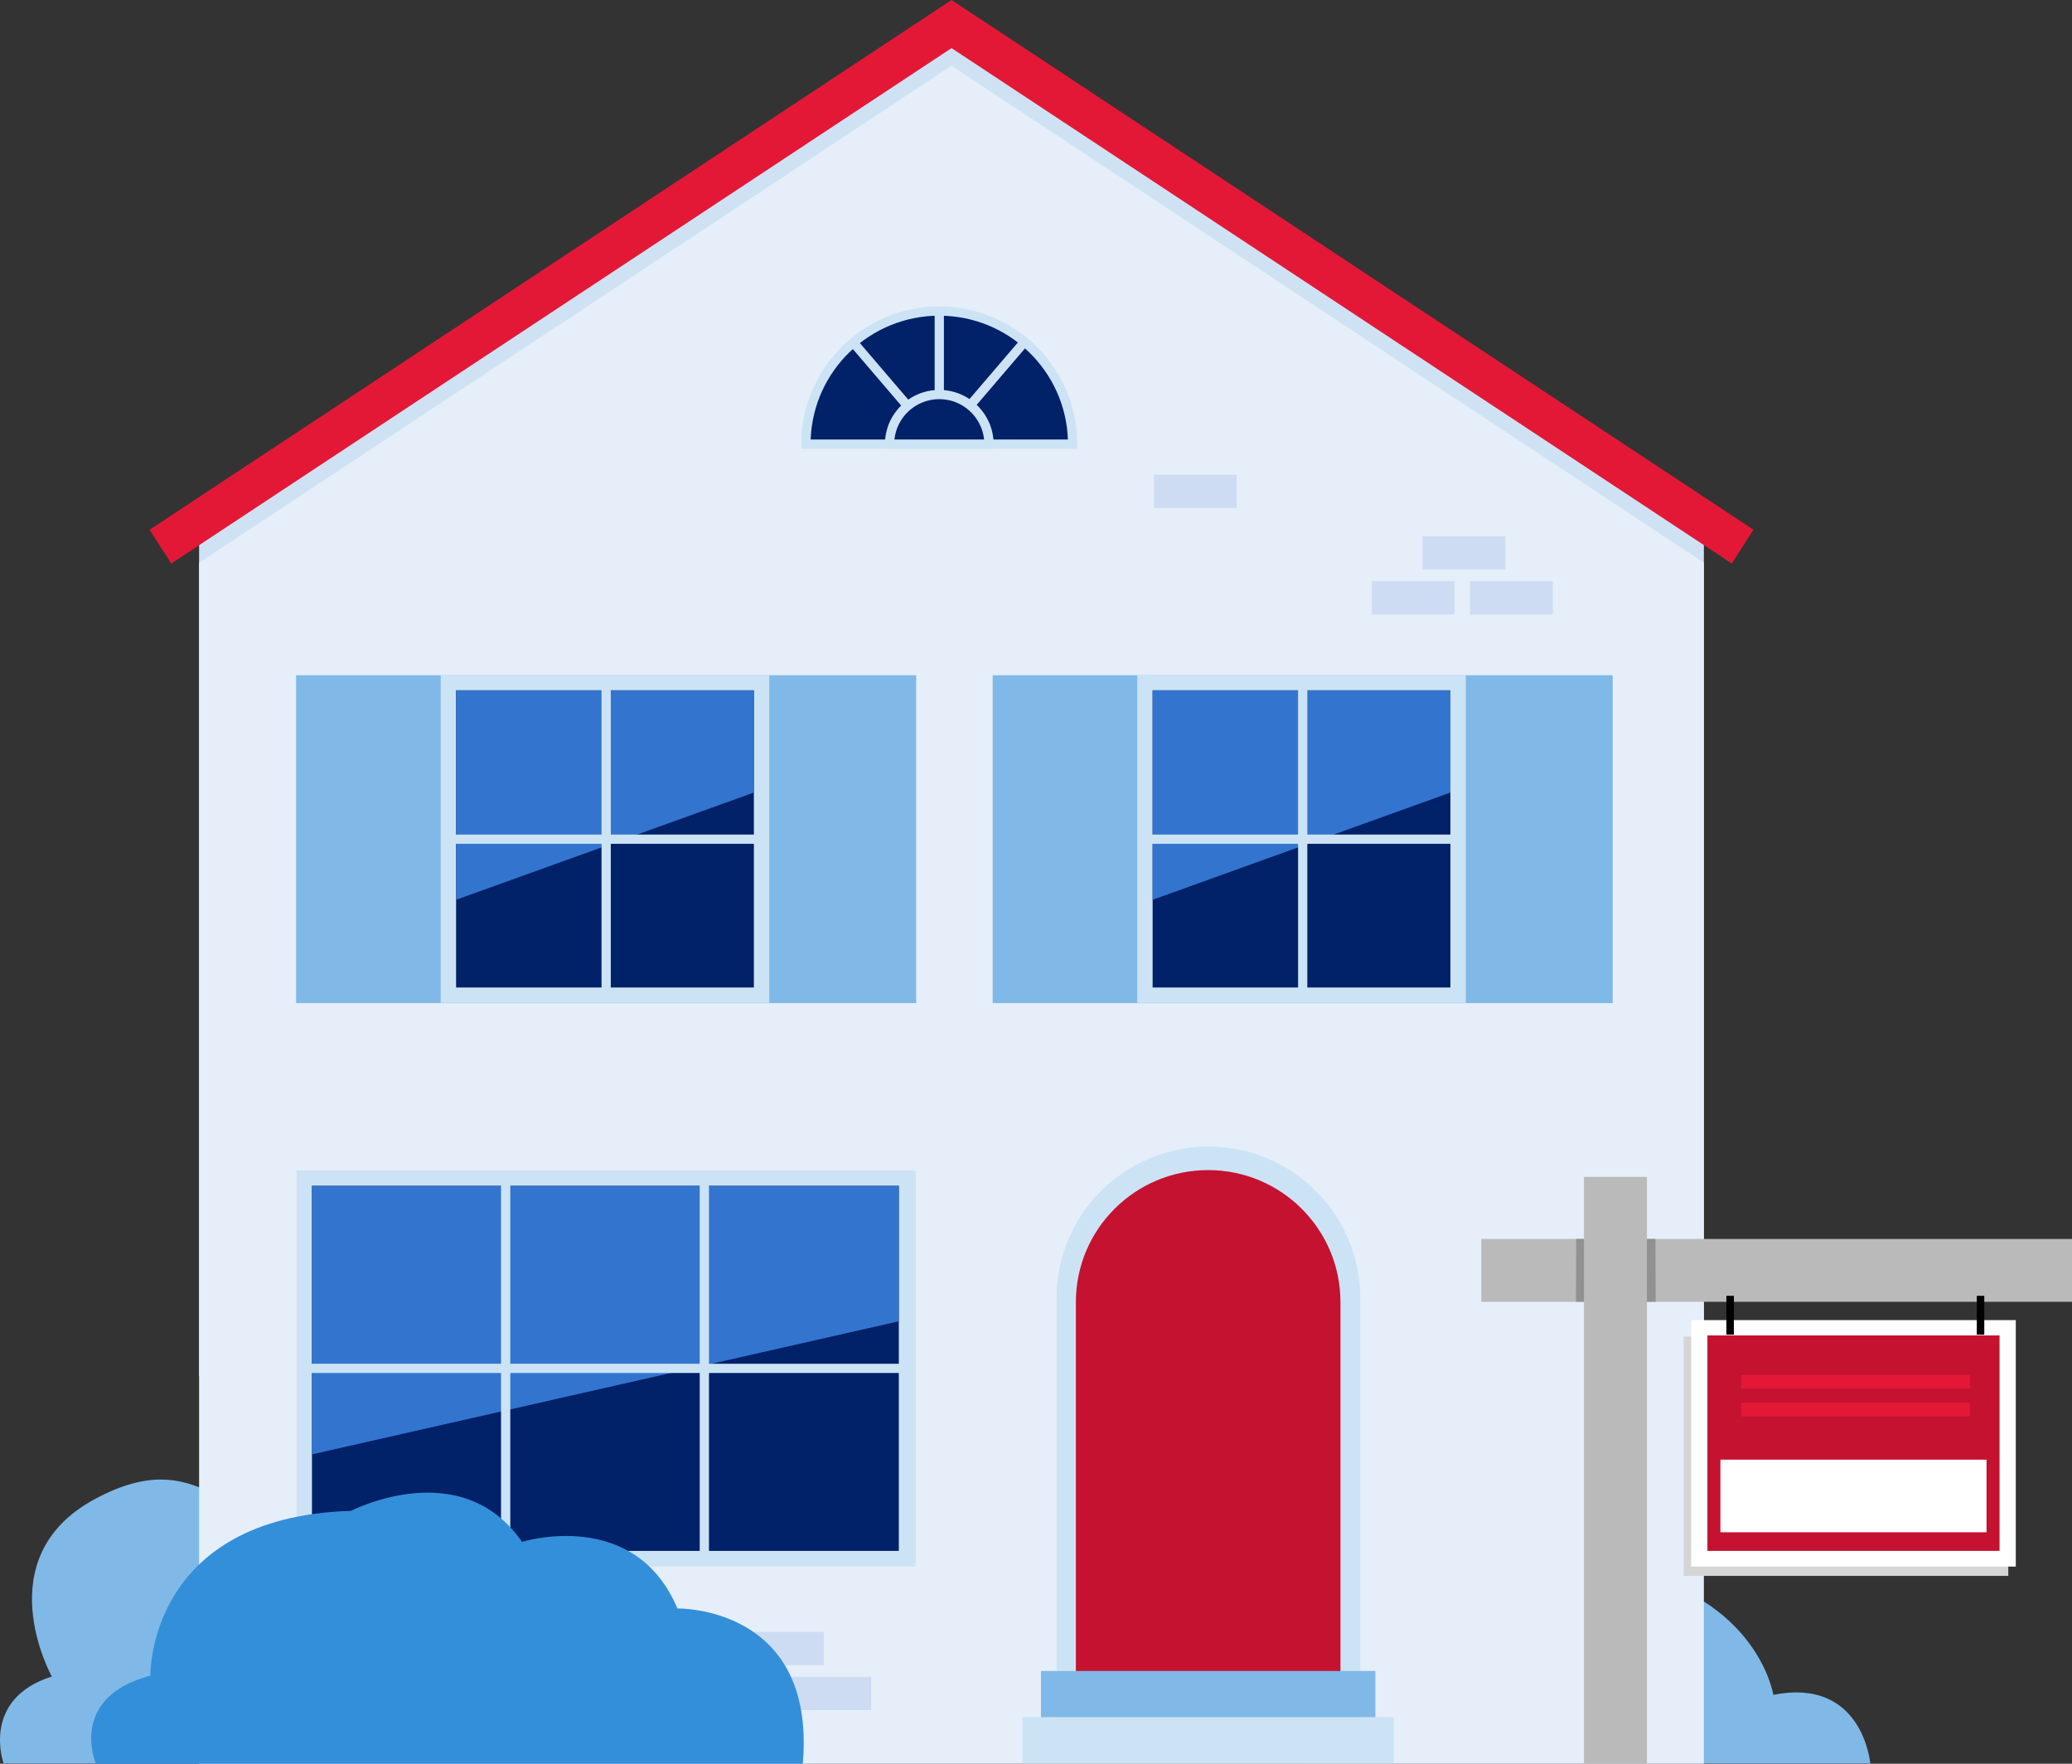 <?xml version="1.0" encoding="UTF-8"?>
<svg width="141px" height="120px" viewBox="0 0 141 120" version="1.1" xmlns="http://www.w3.org/2000/svg" xmlns:xlink="http://www.w3.org/1999/xlink">
    <rect x="0" y="0" width="141" height="120" fill="#333333" stroke="none"/>
    <title>Group 69</title>
    <g id="1/6/22" stroke="none" stroke-width="1" fill="none" fill-rule="evenodd">
        <g id="5-financial-decisions-that-could-affect-your-taxes-mobile" transform="translate(-117, -936)">
            <g id="Group" transform="translate(24, 936)">
                <g id="Group-69" transform="translate(93, 0)">
                    <path d="M120.677,115.316 C120.677,115.316 119.514,107.93 108.843,106.581 C98.172,105.232 101.248,104.255 94.225,104.069 C87.203,103.882 82.976,113.126 88.724,119.973 L127.271,119.973 C127.271,119.973 126.764,114.1 120.677,115.316" id="Fill-1" fill="#80B9E7"></path>
                    <path d="M3.526,114.066 C3.526,114.066 -0.967,105.996 6.449,101.997 C13.864,97.998 15.13,104.523 19.772,101.997 C24.414,99.471 35.174,98.419 39.183,105.996 C43.192,113.574 50.154,106.838 53.108,112.522 C56.062,118.205 55.007,119.973 55.007,119.973 L0.242,119.973 C0.242,119.973 -1.327,115.61 3.526,114.066" id="Fill-3" fill="#80B9E7"></path>
                    <polygon id="Fill-5" fill="#CEE2F4" points="115.948 93.602 13.549 93.602 13.549 37.028 64.749 3.213 115.948 37.028"></polygon>
                    <polygon id="Fill-7" fill="#E5EEF9" points="115.948 120 13.549 120 13.549 38.285 64.749 4.47 115.948 38.285"></polygon>
                    <polygon id="Fill-9" fill="#E31837" points="119.321 36.039 64.753 0 10.177 36.045 11.657 38.342 64.753 3.274 117.849 38.342"></polygon>
                    <path d="M92.568,117.681 L71.897,117.681 L71.897,88.325 C71.897,82.63 76.525,78.014 82.233,78.014 L82.233,78.014 C87.941,78.014 92.568,82.63 92.568,88.325 L92.568,117.681 Z" id="Fill-11" fill="#CCE3F5"></path>
                    <polygon id="Fill-13" fill="#80B9E7" points="20.151 68.25 62.347 68.25 62.347 45.943 20.151 45.943"></polygon>
                    <polygon id="Fill-15" fill="#CCE3F5" points="29.989 68.233 52.349 68.233 52.349 45.926 29.989 45.926"></polygon>
                    <polygon id="Fill-16" fill="#012169" points="31.037 67.188 51.302 67.188 51.302 46.971 31.037 46.971"></polygon>
                    <polygon id="Fill-17" fill="#3375CE" points="31.037 46.971 31.037 61.219 51.302 53.922 51.302 46.971"></polygon>
                    <polygon id="Fill-18" fill="#CCE3F5" points="40.934 67.942 41.564 67.942 41.564 46.25 40.934 46.25"></polygon>
                    <polygon id="Fill-19" fill="#CCE3F5" points="30.069 57.41 52.177 57.41 52.177 56.782 30.069 56.782"></polygon>
                    <polygon id="Fill-20" fill="#80B9E7" points="67.551 68.25 109.746 68.25 109.746 45.943 67.551 45.943"></polygon>
                    <polygon id="Fill-21" fill="#CCE3F5" points="77.389 68.233 99.749 68.233 99.749 45.926 77.389 45.926"></polygon>
                    <polygon id="Fill-22" fill="#012169" points="78.436 67.188 98.701 67.188 98.701 46.971 78.436 46.971"></polygon>
                    <polygon id="Fill-23" fill="#3375CE" points="78.436 46.971 78.436 61.219 98.701 53.922 98.701 46.971"></polygon>
                    <polygon id="Fill-24" fill="#CCE3F5" points="88.334 67.942 88.964 67.942 88.964 46.25 88.334 46.25"></polygon>
                    <polygon id="Fill-25" fill="#CCE3F5" points="77.469 57.41 99.577 57.41 99.577 56.782 77.469 56.782"></polygon>
                    <polygon id="Fill-26" fill="#CCE3F5" points="20.181 106.586 62.317 106.586 62.317 79.638 20.181 79.638"></polygon>
                    <polygon id="Fill-27" fill="#012169" points="21.229 105.52 61.165 105.52 61.165 80.683 21.229 80.683"></polygon>
                    <polygon id="Fill-28" fill="#3375CE" points="21.229 80.683 21.229 98.953 61.165 89.897 61.165 80.683"></polygon>
                    <polygon id="Fill-29" fill="#CCE3F5" points="34.095 106.023 34.725 106.023 34.725 80.274 34.095 80.274"></polygon>
                    <polygon id="Fill-30" fill="#CCE3F5" points="47.616 106.023 48.246 106.023 48.246 80.274 47.616 80.274"></polygon>
                    <polygon id="Fill-31" fill="#CCE3F5" points="20.845 93.415 61.495 93.415 61.495 92.787 20.845 92.787"></polygon>
                    <path d="M91.218,114.161 L73.214,114.161 L73.214,88.592 C73.214,83.632 77.244,79.611 82.216,79.611 L82.216,79.611 C87.188,79.611 91.218,83.632 91.218,88.592 L91.218,114.161 Z" id="Fill-32" fill="#C41230"></path>
                    <polygon id="Fill-33" fill="#CCE3F5" points="69.578 119.973 94.855 119.973 94.855 116.832 69.578 116.832"></polygon>
                    <polygon id="Fill-34" fill="#80B9E7" points="70.838 116.832 93.595 116.832 93.595 113.69 70.838 113.69"></polygon>
                    <path d="M72.99,30.216 C72.99,25.217 68.928,21.165 63.918,21.165 C58.907,21.165 54.845,25.217 54.845,30.216 L72.99,30.216 Z" id="Fill-35" fill="#012169"></path>
                    <path d="M55.166,29.902 L72.67,29.902 C72.503,25.229 68.641,21.479 63.918,21.479 C59.194,21.479 55.332,25.229 55.166,29.902 L55.166,29.902 Z M73.305,30.53 L54.53,30.53 L54.53,30.216 C54.53,25.052 58.741,20.851 63.918,20.851 C69.094,20.851 73.305,25.052 73.305,30.216 L73.305,30.53 Z" id="Fill-36" fill="#CCE3F5"></path>
                    <path d="M63.918,30.454 C63.827,30.454 63.739,30.415 63.678,30.344 L57.826,23.505 L58.305,23.097 L63.603,29.288 L63.603,21.165 L64.233,21.165 L64.233,30.14 C64.233,30.272 64.15,30.389 64.027,30.435 C63.991,30.448 63.954,30.454 63.918,30.454" id="Fill-37" fill="#CCE3F5"></path>
                    <polygon id="Fill-38" fill="#CCE3F5" points="64.069 30.344 63.59 29.936 69.479 23.053 69.958 23.461"></polygon>
                    <path d="M67.299,30.216 C67.299,28.353 65.785,26.843 63.918,26.843 C62.05,26.843 60.536,28.353 60.536,30.216 L67.299,30.216 Z" id="Fill-39" fill="#012169"></path>
                    <path d="M60.867,29.902 L66.968,29.902 C66.81,28.362 65.502,27.157 63.918,27.157 C62.333,27.157 61.026,28.362 60.867,29.902 L60.867,29.902 Z M67.614,30.53 L60.221,30.53 L60.221,30.216 C60.221,28.183 61.88,26.529 63.918,26.529 C65.956,26.529 67.614,28.183 67.614,30.216 L67.614,30.53 Z" id="Fill-40" fill="#CCE3F5"></path>
                    <g id="Group-48" transform="translate(46.972, 32.302)">
                        <polygon id="Fill-41" fill="#CDDCF3" points="49.84 6.44 55.469 6.44 55.469 4.177 49.84 4.177"></polygon>
                        <polygon id="Fill-42" fill="#CDDCF3" points="31.555 2.263 37.183 2.263 37.183 0 31.555 0"></polygon>
                        <polygon id="Fill-43" fill="#CDDCF3" points="53.065 9.502 58.694 9.502 58.694 7.239 53.065 7.239"></polygon>
                        <polygon id="Fill-44" fill="#CDDCF3" points="46.378 9.502 52.006 9.502 52.006 7.239 46.378 7.239"></polygon>
                        <polygon id="Fill-45" fill="#CDDCF3" points="3.462 80.989 9.091 80.989 9.091 78.727 3.462 78.727"></polygon>
                        <polygon id="Fill-46" fill="#CDDCF3" points="6.687 84.051 12.316 84.051 12.316 81.788 6.687 81.788"></polygon>
                        <polygon id="Fill-47" fill="#CCE3F5" points="0 84.051 5.628 84.051 5.628 81.788 0 81.788"></polygon>
                    </g>
                    <path d="M6.526,120 C6.526,120 4.589,115.508 10.234,114.006 C10.234,114.006 10,103.215 23.896,102.794 C23.896,102.794 31.379,98.907 35.521,104.906 C35.521,104.906 43.179,102.507 46.098,109.438 C46.098,109.438 55.564,109.233 54.629,120 L6.526,120 Z" id="Fill-49" fill="#338FD9"></path>
                    <g id="Group-4" transform="translate(100.803, 80.072)">
                        <polygon id="Fill-50" fill="#BABABA" points="0 8.5 40.197 8.5 40.197 4.225 0 4.225"></polygon>
                        <polygon id="Fill-52" fill="#919191" points="11.866 8.5 11.237 8.5 11.254 4.225 11.853 4.225"></polygon>
                        <polygon id="Fill-54" fill="#919191" points="7.07 8.5 6.441 8.5 6.458 4.225 7.057 4.225"></polygon>
                        <polygon id="Fill-55" fill="#BABABA" points="6.986 39.928 11.271 39.928 11.271 0 6.986 0"></polygon>
                        <polygon id="Fill-56" fill="#D5D5D5" points="13.771 27.148 35.861 27.148 35.861 10.862 13.771 10.862"></polygon>
                        <polygon id="Fill-57" fill="#FFFFFF" points="14.281 26.514 36.372 26.514 36.372 9.746 14.281 9.746"></polygon>
                        <polygon id="Fill-58" fill="#C41230" points="15.386 25.447 35.267 25.447 35.267 10.789 15.386 10.789"></polygon>
                        <polygon id="Fill-66" fill="#FFFFFF" points="16.271 24.181 34.381 24.181 34.381 19.24 16.271 19.24"></polygon>
                        <polygon id="Fill-66" fill="#E31837" points="17.686 14.412 33.253 14.412 33.253 13.471 17.686 13.471"></polygon>
                        <polygon id="Fill-66" fill="#E31837" points="17.686 16.295 33.253 16.295 33.253 15.354 17.686 15.354"></polygon>
                        <polygon id="Fill-67" fill="#000000" points="16.678 10.739 17.188 10.739 17.188 8.093 16.678 8.093"></polygon>
                        <polygon id="Fill-68" fill="#000000" points="33.718 10.739 34.228 10.739 34.228 8.093 33.718 8.093"></polygon>
                    </g>
                    <polygon id="Fill-51" fill="#C9C2B7" points="107.104 84.297 107.704 84.297 107.704 84.293"></polygon>
                    <polygon id="Fill-53" fill="#C9C2B7" points="102.308 84.297 102.908 84.297 102.908 84.293"></polygon>
                </g>
            </g>
        </g>
    </g>
</svg>